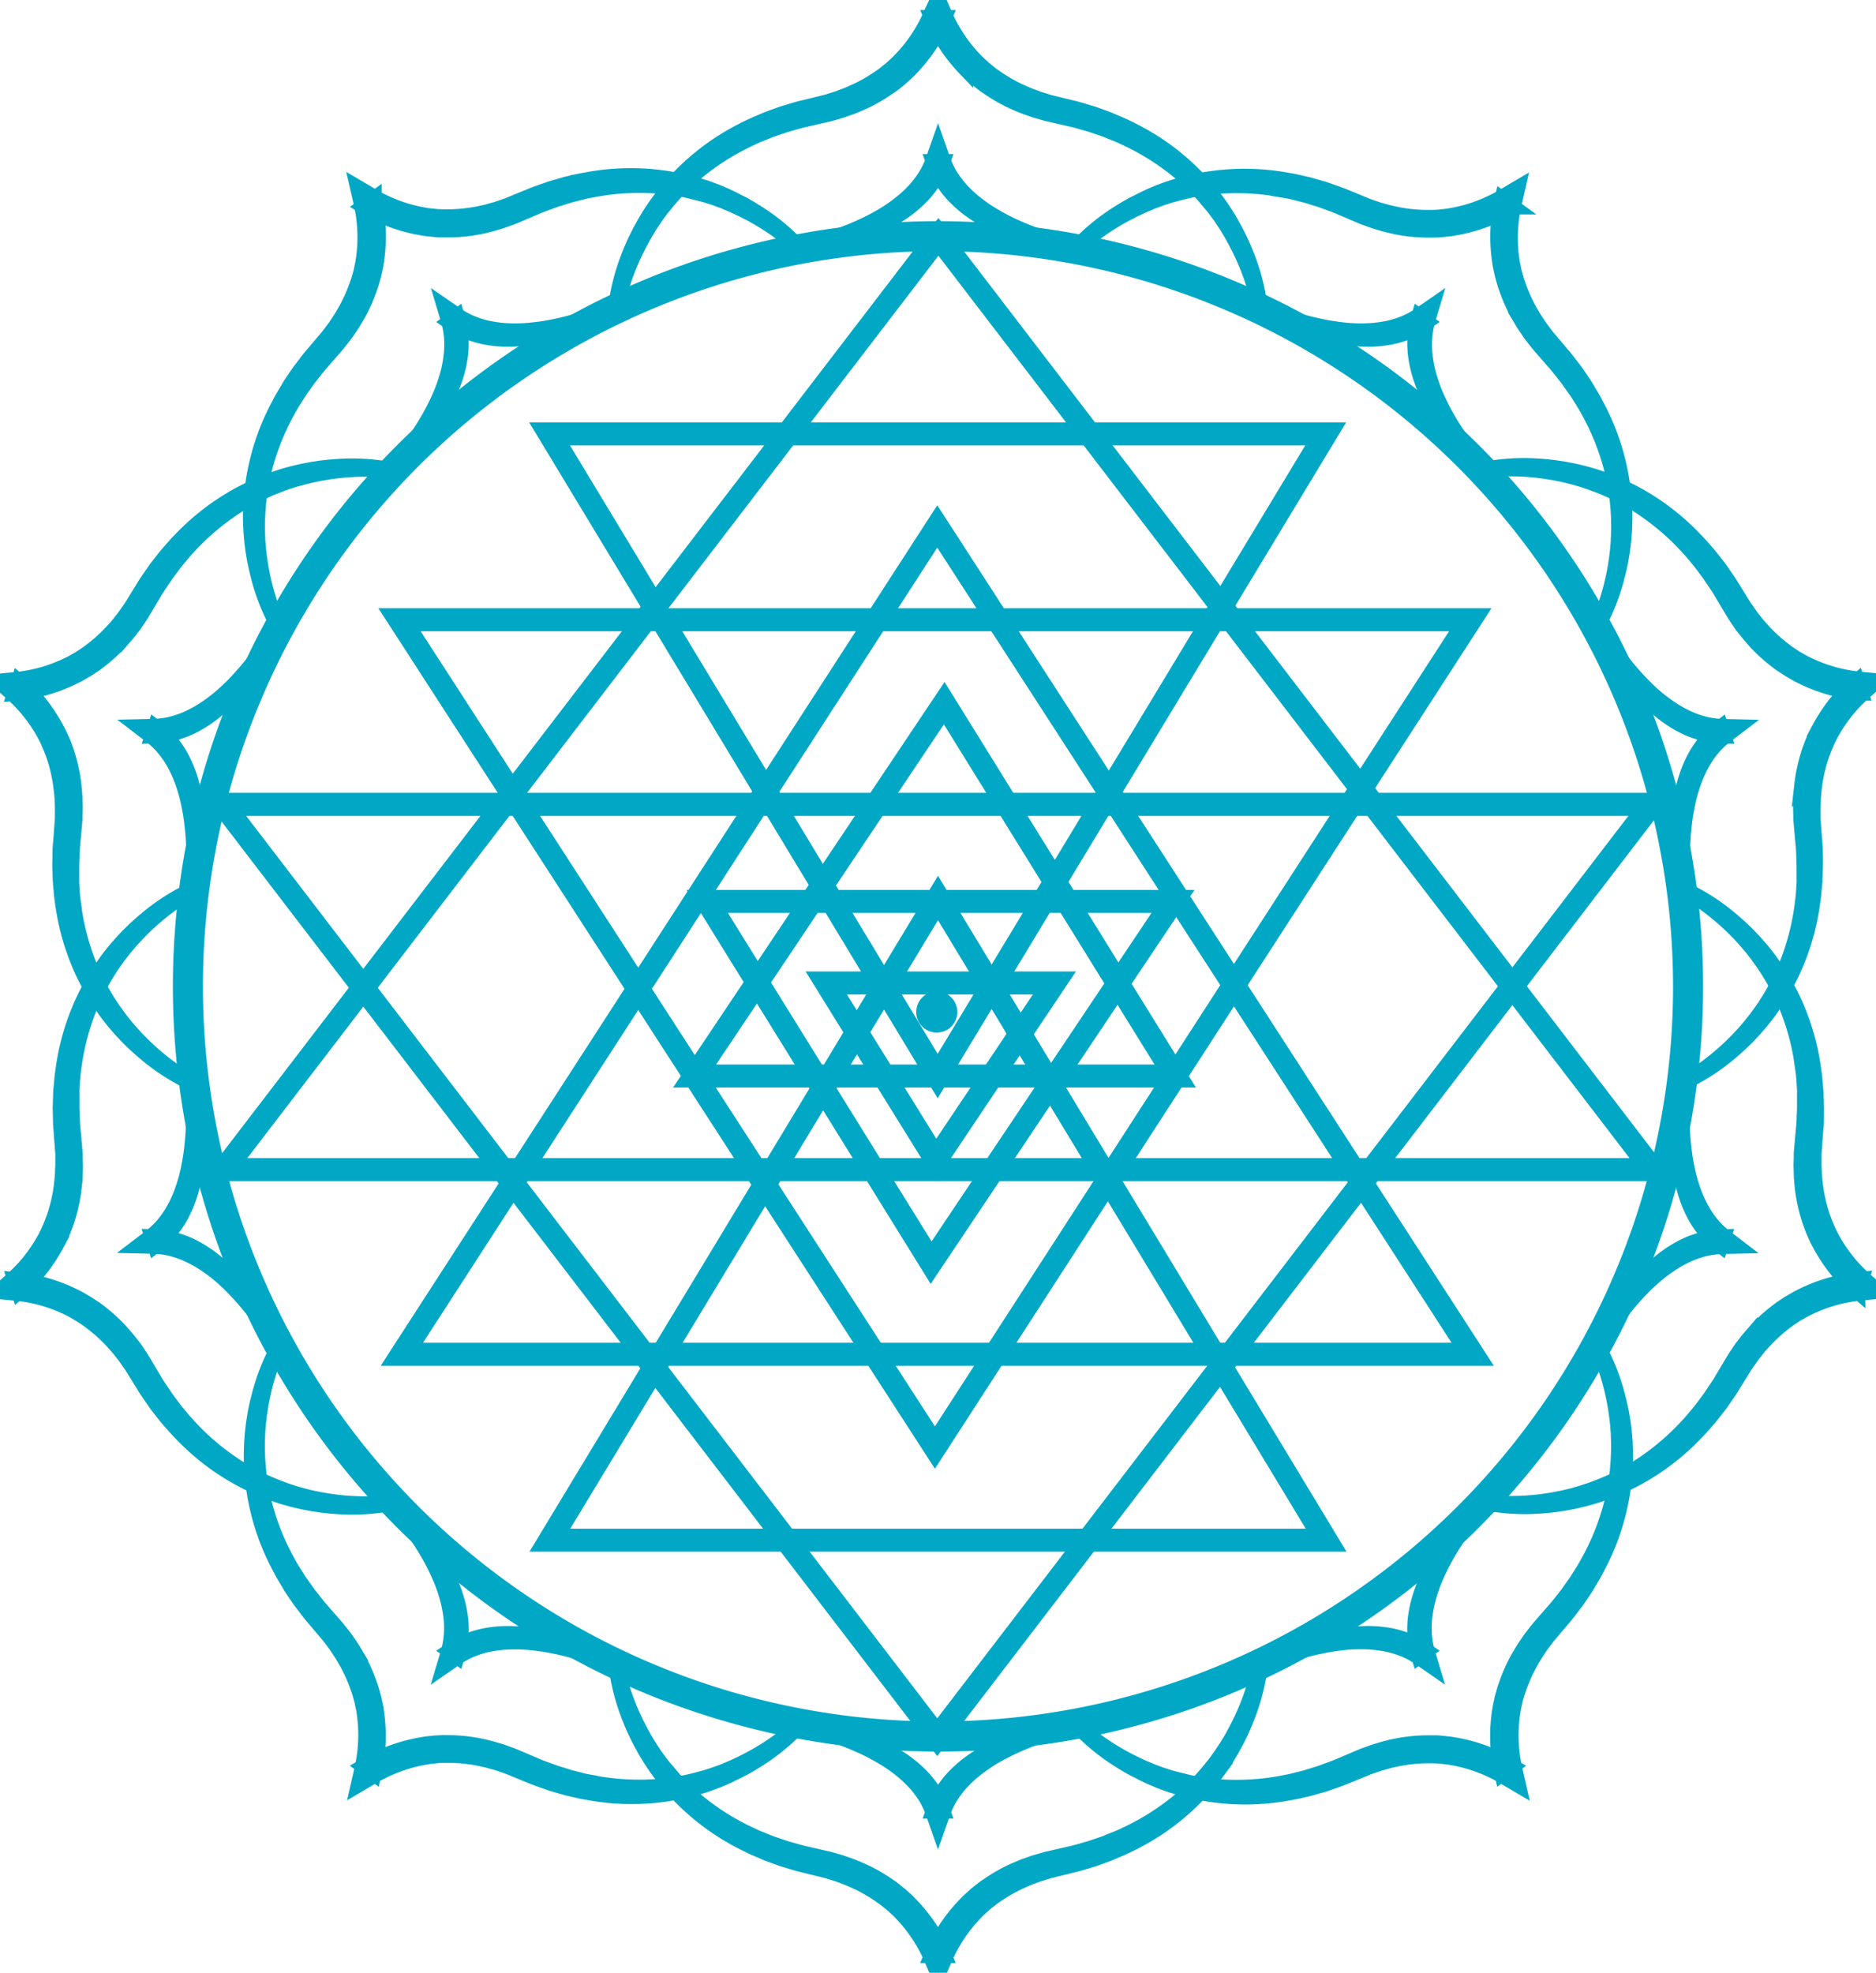 <svg xmlns="http://www.w3.org/2000/svg" xmlns:xlink="http://www.w3.org/1999/xlink" width="58.572" height="61.586" viewBox="0 0 58.572 61.586">
  <defs>
    <clipPath id="clip-path">
      <rect id="Rectangle_7850" data-name="Rectangle 7850" width="58.572" height="61.586" fill="#01a8c5" stroke="#01a8c5" stroke-width="0.5"/>
    </clipPath>
  </defs>
  <g id="Group_13799" data-name="Group 13799" transform="translate(0 0.004)">
    <path id="Path_124579" data-name="Path 124579" d="M219.266,214.963H174.214l.134-.175,22.392-29.233.087.113Zm-44.61-.218h44.168L196.74,185.913Z" transform="translate(-167.441 -178.344)" fill="#01a8c5" stroke="#01a8c5" stroke-width="0.5"/>
    <path id="Path_124580" data-name="Path 124580" d="M351.387,443.713H317.553L334.47,417.56Zm-33.433-.218h33.033L334.47,417.962Z" transform="translate(-305.207 -401.33)" fill="#01a8c5" stroke="#01a8c5" stroke-width="0.5"/>
    <path id="Path_124581" data-name="Path 124581" d="M461.248,736.013H436.626l12.311-20.368Zm-24.235-.218h23.848l-11.924-19.728Z" transform="translate(-419.651 -687.826)" fill="#01a8c5" stroke="#01a8c5" stroke-width="0.5"/>
    <path id="Path_124582" data-name="Path 124582" d="M195.816,672.535l-.087-.113-22.439-29.3h45.052Zm-22.084-29.191,22.084,28.832L217.9,643.344Z" transform="translate(-166.553 -618.126)" fill="#01a8c5" stroke="#01a8c5" stroke-width="0.5"/>
    <path id="Path_124583" data-name="Path 124583" d="M332.588,521.018l-16.917-26.153h33.834Zm-16.516-25.935,16.516,25.533L349.1,495.083Z" transform="translate(-303.398 -475.63)" fill="#01a8c5" stroke="#01a8c5" stroke-width="0.5"/>
    <path id="Path_124584" data-name="Path 124584" d="M448.68,365.956l-12.311-20.368H460.99Zm-11.924-20.149,11.924,19.728L460.6,345.806Z" transform="translate(-419.404 -332.156)" fill="#01a8c5" stroke="#01a8c5" stroke-width="0.5"/>
    <path id="Path_124585" data-name="Path 124585" d="M567.971,571.448H552.565l8-11.949Zm-15-.218h14.606L560.56,559.9Z" transform="translate(-531.082 -537.751)" fill="#01a8c5" stroke="#01a8c5" stroke-width="0.5"/>
    <path id="Path_124586" data-name="Path 124586" d="M570.106,732.606l-7.18-11.588h14.94Zm-6.788-11.37,6.8,10.967,7.344-10.967Z" transform="translate(-541.041 -692.99)" fill="#01a8c5" stroke="#01a8c5" stroke-width="0.5"/>
    <path id="Path_124587" data-name="Path 124587" d="M662.141,792.352l-3.615-5.834h7.522Zm-3.223-5.616,3.23,5.214,3.492-5.214Z" transform="translate(-632.924 -755.944)" fill="#01a8c5" stroke="#01a8c5" stroke-width="0.5"/>
    <g id="Group_13798" data-name="Group 13798" transform="translate(0 -0.004)">
      <g id="Group_13797" data-name="Group 13797" clip-path="url(#clip-path)">
        <path id="Path_124588" data-name="Path 124588" d="M742.993,802.962a.392.392,0,1,1-.392-.392.392.392,0,0,1,.392.392" transform="translate(-713.353 -771.368)" fill="#01a8c5" stroke="#01a8c5" stroke-width="0.5"/>
        <path id="Path_124589" data-name="Path 124589" d="M168.915,231.312a23.638,23.638,0,1,1,16.714-6.923,23.483,23.483,0,0,1-16.714,6.923m0-46.84a23.2,23.2,0,1,0,23.2,23.2,23.228,23.228,0,0,0-23.2-23.2" transform="translate(-139.629 -176.881)" fill="#01a8c5" stroke="#01a8c5" stroke-width="0.5"/>
        <path id="Path_124590" data-name="Path 124590" d="M514.659,9.641a5.64,5.64,0,0,0-.222-.871,7.532,7.532,0,0,0-.329-.833c-.062-.136-.131-.268-.2-.4l-.109-.2c-.035-.066-.076-.128-.114-.192l-.058-.1c-.019-.032-.041-.062-.061-.093l-.124-.185c-.089-.119-.172-.242-.268-.356a7.613,7.613,0,0,0-.591-.662,7.458,7.458,0,0,0-.67-.58,7.736,7.736,0,0,0-1.515-.906c-.132-.065-.271-.117-.408-.172l-.1-.041c-.034-.014-.068-.028-.1-.039l-.21-.071-.209-.071-.213-.06c-.142-.04-.283-.083-.428-.113l-.435-.1-.225-.052c-.037-.009-.075-.016-.112-.027l-.111-.032-.222-.065c-.074-.024-.146-.051-.219-.077-.147-.048-.288-.113-.431-.174a5.02,5.02,0,0,1-.81-.462l-.1-.066c-.031-.023-.062-.048-.092-.072-.061-.049-.123-.1-.183-.146l-.174-.157-.043-.039L505.53,2.2l-.082-.084A5.192,5.192,0,0,1,504.422.56h.357a5.184,5.184,0,0,1-1.026,1.552l-.082.084-.041.042-.043.039-.174.157c-.06.051-.122.1-.183.146-.031.024-.061.049-.093.072l-.1.066a5.045,5.045,0,0,1-.81.462c-.143.061-.284.126-.431.174-.073.026-.145.053-.219.077l-.222.065-.111.032c-.037.011-.075.018-.112.027l-.225.052-.435.1c-.145.03-.286.073-.428.113l-.213.06-.209.071-.21.071c-.035.011-.069.025-.1.039l-.1.041c-.137.055-.275.106-.408.172a7.717,7.717,0,0,0-1.515.906,7.459,7.459,0,0,0-.67.58,7.563,7.563,0,0,0-.591.662c-.1.114-.179.236-.268.356l-.124.185c-.02.031-.042.061-.061.093l-.058.1c-.038.064-.079.126-.114.192l-.109.2c-.068.132-.137.264-.2.4a7.546,7.546,0,0,0-.329.833,5.646,5.646,0,0,0-.222.871,6.564,6.564,0,0,1,.452-1.746c.055-.141.118-.279.181-.416l.1-.2c.033-.068.072-.133.108-.2l.055-.1c.018-.033.039-.065.058-.1l.118-.195c.085-.126.165-.255.258-.376A7.4,7.4,0,0,1,498.672,4c.136-.071.278-.128.418-.189l.105-.045c.035-.015.07-.03.106-.043l.215-.079.216-.078.219-.066c.146-.044.292-.091.441-.124l.442-.108.213-.053c.035-.009.071-.017.106-.027l.1-.032.209-.065c.069-.023.137-.051.2-.076.138-.047.269-.111.4-.169a5.023,5.023,0,0,0,.749-.435l.089-.062c.029-.021.057-.045.085-.067.056-.045.114-.089.168-.136l.16-.145.04-.036.037-.039.075-.078a4.816,4.816,0,0,0,.943-1.442L504.6,0l.178.41a4.809,4.809,0,0,0,.943,1.442l.075.078.038.039.04.036.16.145c.055.047.112.09.168.136.028.022.056.045.085.067l.089.062a5.05,5.05,0,0,0,.749.436c.133.058.264.122.4.169.068.025.136.052.2.076l.209.065.1.032c.035.011.071.018.106.027l.213.053.442.108c.149.033.295.08.441.124l.219.066.216.078.215.079c.036.012.071.028.106.043l.105.045c.14.061.282.117.418.189a7.4,7.4,0,0,1,2.8,2.307c.092.121.173.25.258.376l.118.195c.019.033.04.065.058.1l.055.1c.036.067.075.132.108.2l.1.2c.064.138.126.275.182.416a6.565,6.565,0,0,1,.452,1.746" transform="translate(-475.314 0.004)" fill="#01a8c5" stroke="#01a8c5" stroke-width="0.5"/>
        <path id="Path_124591" data-name="Path 124591" d="M670.383,121.249a4.829,4.829,0,0,1-.552-.1c-.183-.044-.363-.1-.542-.158a5.621,5.621,0,0,1-1.032-.472,4.378,4.378,0,0,1-.474-.323,3.885,3.885,0,0,1-.425-.393,3.3,3.3,0,0,1-.351-.467,3,3,0,0,1-.248-.533h.258a3.01,3.01,0,0,1-.248.533,3.319,3.319,0,0,1-.351.467,3.88,3.88,0,0,1-.425.393,4.357,4.357,0,0,1-.474.323,5.615,5.615,0,0,1-1.032.472c-.179.06-.359.114-.542.158a4.826,4.826,0,0,1-.553.1,8.3,8.3,0,0,0,1.045-.387c.169-.075.335-.156.5-.245s.32-.18.471-.283a5.176,5.176,0,0,0,.435-.329,4.034,4.034,0,0,0,.384-.379,3.2,3.2,0,0,0,.313-.433,2.782,2.782,0,0,0,.221-.482l.129-.368.129.368a2.793,2.793,0,0,0,.22.482,3.224,3.224,0,0,0,.313.433,4.062,4.062,0,0,0,.384.379,5.135,5.135,0,0,0,.435.329c.151.1.311.194.471.283s.327.17.5.245a8.284,8.284,0,0,0,1.046.387" transform="translate(-637.602 -113.743)" fill="#01a8c5" stroke="#01a8c5" stroke-width="0.5"/>
        <path id="Path_124592" data-name="Path 124592" d="M218.662,143.948a5.655,5.655,0,0,0-.691-.574,7.541,7.541,0,0,0-.756-.48c-.13-.074-.264-.139-.4-.207l-.2-.094c-.067-.032-.137-.058-.205-.088l-.1-.043c-.034-.014-.07-.026-.1-.039l-.209-.077c-.142-.044-.281-.094-.426-.13a7.608,7.608,0,0,0-.867-.189,7.455,7.455,0,0,0-.883-.075,7.734,7.734,0,0,0-1.758.158c-.145.025-.288.065-.431.1l-.107.027c-.036.009-.072.018-.107.03l-.211.066-.211.066-.208.076c-.138.051-.278.1-.413.16l-.41.175-.212.09c-.036.015-.07.031-.107.044l-.109.039-.218.078c-.073.024-.148.044-.222.066-.147.047-.3.078-.451.112a5.02,5.02,0,0,1-.927.1l-.117,0c-.039,0-.078,0-.117,0-.078,0-.156,0-.234-.011l-.233-.024-.058-.006-.058-.01-.116-.02a5.193,5.193,0,0,1-1.743-.652l.289-.21a5.185,5.185,0,0,1,.082,1.859l-.017.116-.009.058-.012.057-.049.229c-.018.076-.042.151-.062.226-.011.037-.021.075-.033.112l-.039.11a5.042,5.042,0,0,1-.384.85c-.08.133-.156.269-.246.394-.044.064-.086.128-.132.191l-.142.183-.071.091c-.024.03-.05.059-.075.088l-.151.174-.293.336c-.1.109-.189.227-.28.343l-.137.174-.128.181-.128.18c-.022.03-.041.061-.061.092l-.059.094c-.078.125-.16.248-.229.378a7.719,7.719,0,0,0-.693,1.623,7.466,7.466,0,0,0-.2.863,7.57,7.57,0,0,0-.088.883c-.01.148-.006.3-.008.445l.008.223c0,.037,0,.074.005.111l.009.111c.007.074.01.148.02.222l.027.222c.023.147.044.295.074.441a7.535,7.535,0,0,0,.223.867,5.651,5.651,0,0,0,.332.835,6.564,6.564,0,0,1-.661-1.679c-.038-.146-.068-.295-.1-.443l-.037-.224c-.014-.075-.02-.15-.031-.225l-.014-.113c0-.038-.007-.076-.01-.113l-.019-.227c-.005-.152-.016-.3-.013-.456a7.4,7.4,0,0,1,.908-3.511c.068-.137.149-.267.227-.4l.059-.1c.02-.033.039-.066.061-.1l.128-.19.129-.19.139-.182c.093-.121.183-.245.284-.359l.294-.347.142-.168c.023-.028.048-.055.07-.085l.066-.088.131-.175c.042-.06.081-.121.121-.182.084-.12.152-.248.225-.373a5.018,5.018,0,0,0,.35-.793l.036-.1c.011-.034.02-.069.029-.1.019-.07.04-.139.056-.209l.044-.212.011-.053.008-.053.015-.107a4.815,4.815,0,0,0-.085-1.721l-.1-.437.385.227a4.809,4.809,0,0,0,1.61.613l.106.019.053.009.054.006.215.023c.072.006.144.007.216.011.036,0,.072,0,.108,0l.108,0a5.044,5.044,0,0,0,.862-.088c.142-.031.285-.056.424-.1.07-.02.141-.038.21-.059l.207-.071.1-.035c.035-.012.068-.027.1-.04l.2-.083.421-.172c.14-.061.285-.109.429-.159l.216-.076.22-.064.22-.063c.036-.011.074-.019.111-.028l.112-.025c.149-.033.3-.071.449-.093a7.4,7.4,0,0,1,3.62.221c.146.044.287.1.43.153l.21.088c.035.015.07.029.1.045l.1.048c.068.033.138.063.2.1l.2.1c.132.074.264.149.391.23a6.566,6.566,0,0,1,1.392,1.147" transform="translate(-193.669 -136.177)" fill="#01a8c5" stroke="#01a8c5" stroke-width="0.5"/>
        <path id="Path_124593" data-name="Path 124593" d="M334.152,247.3a4.834,4.834,0,0,1-.509.24c-.174.072-.352.133-.531.19a5.619,5.619,0,0,1-1.112.224,4.357,4.357,0,0,1-.573.017,3.868,3.868,0,0,1-.575-.068,3.313,3.313,0,0,1-.558-.171,3,3,0,0,1-.514-.285l.209-.152a3,3,0,0,1,.113.577,3.322,3.322,0,0,1-.009.584,3.876,3.876,0,0,1-.113.568,4.345,4.345,0,0,1-.194.54,5.621,5.621,0,0,1-.557.989c-.11.153-.223.3-.345.446a4.819,4.819,0,0,1-.386.409,8.3,8.3,0,0,0,.618-.928c.093-.16.179-.323.258-.49s.154-.334.215-.506a5.165,5.165,0,0,0,.159-.522,4.056,4.056,0,0,0,.088-.533,3.21,3.21,0,0,0,0-.534,2.781,2.781,0,0,0-.1-.519l-.112-.374.321.222a2.8,2.8,0,0,0,.461.26,3.23,3.23,0,0,0,.507.167,4.063,4.063,0,0,0,.534.081,5.127,5.127,0,0,0,.545.01c.183-.005.365-.026.548-.048s.364-.055.545-.094a8.293,8.293,0,0,0,1.073-.3" transform="translate(-315.727 -237.4)" fill="#01a8c5" stroke="#01a8c5" stroke-width="0.5"/>
        <path id="Path_124594" data-name="Path 124594" d="M12.284,374.732a5.655,5.655,0,0,0-.9-.058,7.548,7.548,0,0,0-.894.056c-.148.017-.3.042-.442.066l-.219.043c-.073.013-.145.033-.218.05l-.108.026c-.036.009-.072.02-.107.03L9.184,375c-.141.048-.283.089-.421.145a7.6,7.6,0,0,0-.813.357,7.463,7.463,0,0,0-.758.458,7.73,7.73,0,0,0-1.33,1.161c-.1.106-.195.221-.289.335l-.071.085c-.024.028-.047.056-.069.087l-.132.178-.132.177-.123.184c-.082.123-.167.244-.24.372l-.229.383-.119.2c-.02.033-.039.066-.06.1l-.065.1-.13.191c-.045.063-.094.123-.141.184-.091.125-.2.239-.3.356a5.023,5.023,0,0,1-.689.628l-.093.071c-.032.023-.065.044-.1.066-.065.043-.129.088-.2.129l-.2.117-.051.029-.052.026-.105.052a5.192,5.192,0,0,1-1.793.5l.11-.339a5.185,5.185,0,0,1,1.159,1.456l.054.1.027.052.024.053.1.214c.03.072.055.146.082.219.013.037.028.073.04.11l.033.112a5.039,5.039,0,0,1,.189.913c.013.155.032.309.032.464,0,.077.006.155.006.232l-.007.231,0,.116c0,.039-.006.077-.009.115l-.02.23-.04.444c-.017.147-.019.295-.025.442l-.008.221,0,.221,0,.221c0,.037,0,.074,0,.11l.007.11c.01.147.016.295.037.441a7.715,7.715,0,0,0,.393,1.721,7.462,7.462,0,0,0,.344.816,7.569,7.569,0,0,0,.447.767c.079.126.17.243.255.364l.138.175c.023.029.046.059.07.087l.073.085c.049.056.1.114.147.168l.152.164c.105.105.209.212.319.313a7.532,7.532,0,0,0,.69.571,5.653,5.653,0,0,0,.759.48,6.563,6.563,0,0,1-1.521-.97c-.117-.1-.229-.2-.34-.3l-.162-.159c-.055-.052-.1-.11-.157-.164l-.078-.083c-.026-.028-.05-.057-.075-.086l-.149-.173c-.093-.12-.192-.236-.278-.361a7.4,7.4,0,0,1-1.329-3.375c-.026-.151-.036-.3-.05-.456l-.01-.114c0-.038-.007-.076-.008-.114l-.008-.229-.007-.229.005-.229c0-.153,0-.306.019-.458l.034-.454.016-.219c0-.036.006-.073.007-.11l0-.11,0-.219c0-.073-.006-.146-.009-.218,0-.146-.022-.29-.037-.434a5.019,5.019,0,0,0-.182-.847l-.031-.1c-.011-.034-.025-.068-.037-.1-.026-.067-.049-.135-.077-.2l-.089-.2-.022-.049-.025-.048-.051-.1a4.816,4.816,0,0,0-1.08-1.342l-.335-.3.445-.043a4.809,4.809,0,0,0,1.663-.451l.1-.048.049-.024.047-.027.188-.107c.061-.038.121-.079.181-.118.03-.02.061-.039.09-.06l.086-.066a5.036,5.036,0,0,0,.646-.578c.1-.108.2-.213.285-.33.045-.057.092-.113.135-.172l.126-.179.063-.09c.021-.03.039-.062.059-.093l.116-.187.239-.387c.077-.131.167-.256.254-.381l.131-.188.141-.181.141-.18c.023-.031.048-.059.074-.088l.076-.086c.1-.115.2-.232.308-.339A7.4,7.4,0,0,1,8.7,374.969c.144-.051.292-.087.437-.129l.222-.052c.037-.008.074-.018.111-.025l.112-.021c.075-.013.149-.03.224-.041l.225-.034c.15-.018.3-.035.452-.044a6.564,6.564,0,0,1,1.8.109" transform="translate(-0.003 -360.041)" fill="#01a8c5" stroke="#01a8c5" stroke-width="0.5"/>
        <path id="Path_124595" data-name="Path 124595" d="M116.4,521.463a4.84,4.84,0,0,1-.27.493c-.1.16-.206.315-.318.466a5.609,5.609,0,0,1-.768.835,4.346,4.346,0,0,1-.454.351,3.873,3.873,0,0,1-.5.283,3.312,3.312,0,0,1-.552.189,3,3,0,0,1-.583.071l.08-.245a3,3,0,0,1,.43.4,3.32,3.32,0,0,1,.336.478,3.882,3.882,0,0,1,.242.525,4.342,4.342,0,0,1,.161.551,5.619,5.619,0,0,1,.13,1.127c0,.189,0,.377-.017.564a4.827,4.827,0,0,1-.071.558A8.3,8.3,0,0,0,114.2,527c-.019-.184-.045-.367-.079-.548s-.072-.36-.123-.536a5.168,5.168,0,0,0-.178-.515,4.056,4.056,0,0,0-.242-.483,3.211,3.211,0,0,0-.315-.431,2.79,2.79,0,0,0-.39-.359l-.31-.237.39-.009a2.787,2.787,0,0,0,.526-.061,3.247,3.247,0,0,0,.508-.163,4.07,4.07,0,0,0,.479-.248,5.16,5.16,0,0,0,.447-.312c.145-.112.28-.236.415-.361s.262-.259.386-.4a8.289,8.289,0,0,0,.691-.875" transform="translate(-108.183 -501.189)" fill="#01a8c5" stroke="#01a8c5" stroke-width="0.5"/>
        <path id="Path_124596" data-name="Path 124596" d="M6.065,714.059a5.644,5.644,0,0,0-.76.48,7.533,7.533,0,0,0-.691.571c-.11.1-.214.207-.319.313l-.152.164c-.052.054-.1.112-.147.168l-.073.085c-.024.028-.046.058-.07.087l-.138.175c-.086.121-.177.238-.255.364a7.616,7.616,0,0,0-.448.767,7.469,7.469,0,0,0-.344.816,7.735,7.735,0,0,0-.393,1.721c-.021.146-.027.294-.037.441l-.007.11c0,.037-.005.074,0,.111l0,.221,0,.221.008.221c.006.148.008.3.025.442l.04.444.02.23c0,.038.008.076.009.115l0,.116.007.231c0,.077,0,.154-.006.232,0,.155-.019.309-.032.464a5.023,5.023,0,0,1-.189.913l-.033.112c-.012.037-.027.073-.04.11-.028.073-.053.147-.082.219l-.1.214-.024.053-.027.052-.054.1A5.193,5.193,0,0,1,.592,726.6l-.11-.339a5.188,5.188,0,0,1,1.793.5l.105.052.052.026.051.029.2.117c.066.041.13.086.2.129.032.022.065.043.1.066l.093.071a5.034,5.034,0,0,1,.69.628c.1.117.207.231.3.356.047.061.1.122.141.184l.13.191.065.1c.022.032.04.066.06.1l.119.2.229.383c.073.129.158.25.24.372l.123.184.132.177.132.178c.021.03.045.058.069.086l.071.085c.095.113.186.229.289.335a7.715,7.715,0,0,0,1.33,1.161,7.452,7.452,0,0,0,.758.458,7.541,7.541,0,0,0,.813.357c.138.056.28.1.421.145l.214.061c.036.01.071.021.107.03l.108.026c.073.016.144.036.218.049l.219.043c.147.024.294.049.442.066a7.534,7.534,0,0,0,.894.056,5.662,5.662,0,0,0,.9-.058,6.559,6.559,0,0,1-1.8.11c-.151-.009-.3-.026-.452-.044l-.225-.034c-.075-.01-.149-.027-.224-.041l-.112-.021c-.037-.007-.074-.017-.111-.025l-.222-.052c-.146-.042-.294-.078-.437-.129a7.4,7.4,0,0,1-3.059-1.949c-.11-.107-.207-.224-.309-.339l-.076-.086c-.025-.029-.051-.057-.074-.088l-.141-.18-.141-.181-.131-.188c-.087-.126-.176-.25-.254-.381l-.24-.387-.116-.187c-.02-.031-.038-.063-.059-.093l-.063-.09-.126-.179c-.044-.059-.09-.114-.135-.172-.088-.117-.188-.222-.285-.33a5.006,5.006,0,0,0-.646-.578l-.086-.066c-.029-.021-.06-.04-.09-.06-.06-.039-.12-.081-.181-.118L2.3,727.2l-.047-.027-.049-.024-.1-.048a4.819,4.819,0,0,0-1.663-.451L0,726.606l.335-.3a4.807,4.807,0,0,0,1.081-1.342l.051-.1.025-.048.022-.049.089-.2c.028-.066.051-.135.077-.2.012-.034.026-.067.037-.1l.031-.1a5.048,5.048,0,0,0,.183-.847c.015-.145.034-.288.037-.434,0-.073.008-.145.009-.218l0-.219,0-.11c0-.037,0-.073-.007-.11l-.016-.219-.034-.454c-.015-.152-.015-.3-.019-.457l-.005-.229.008-.229.008-.229c0-.038,0-.076.008-.114l.01-.114c.014-.152.025-.3.05-.456a7.4,7.4,0,0,1,1.329-3.374c.086-.125.185-.242.278-.361l.149-.173c.025-.029.049-.058.075-.086l.078-.083c.053-.055.1-.112.157-.164l.162-.159c.111-.1.223-.205.34-.3a6.571,6.571,0,0,1,1.521-.97" transform="translate(-0.001 -686.298)" fill="#01a8c5" stroke="#01a8c5" stroke-width="0.5"/>
        <path id="Path_124597" data-name="Path 124597" d="M114.237,891.643a4.834,4.834,0,0,1,.071.558c.015.187.018.376.017.564a5.618,5.618,0,0,1-.13,1.127,4.36,4.36,0,0,1-.161.551,3.869,3.869,0,0,1-.242.525,3.307,3.307,0,0,1-.336.478,3,3,0,0,1-.43.4l-.08-.245a3,3,0,0,1,.583.071,3.316,3.316,0,0,1,.552.189,3.894,3.894,0,0,1,.5.283,4.345,4.345,0,0,1,.454.351,5.607,5.607,0,0,1,.768.835c.112.152.22.306.318.466a4.83,4.83,0,0,1,.27.493,8.3,8.3,0,0,0-.691-.875c-.124-.138-.252-.27-.386-.4s-.27-.249-.415-.361a5.2,5.2,0,0,0-.447-.312,4.058,4.058,0,0,0-.479-.248,3.205,3.205,0,0,0-.508-.164,2.782,2.782,0,0,0-.526-.061l-.39-.009.31-.236a2.791,2.791,0,0,0,.39-.359,3.227,3.227,0,0,0,.315-.431,4.06,4.06,0,0,0,.242-.483,5.126,5.126,0,0,0,.178-.516c.052-.175.088-.355.123-.536s.06-.364.079-.547a8.285,8.285,0,0,0,.045-1.114" transform="translate(-108.178 -856.978)" fill="#01a8c5" stroke="#01a8c5" stroke-width="0.5"/>
        <path id="Path_124598" data-name="Path 124598" d="M202.4,1080.035a5.653,5.653,0,0,0-.332.835,7.554,7.554,0,0,0-.223.868c-.03.146-.051.294-.074.441l-.027.222c-.01.074-.013.148-.02.222l-.009.111c0,.037,0,.074-.005.111l-.008.222c0,.149,0,.3.008.445a7.6,7.6,0,0,0,.089.883,7.446,7.446,0,0,0,.2.863,7.734,7.734,0,0,0,.693,1.624c.069.13.151.253.229.378l.059.094c.02.031.039.063.061.092l.128.18.128.181.137.174c.091.116.18.234.28.343l.293.336.151.174c.025.029.051.057.075.088l.071.091.142.183c.046.062.088.127.132.191.091.126.166.261.246.394a5.022,5.022,0,0,1,.384.85l.039.11c.012.037.022.075.033.113.021.075.044.15.062.226l.049.229.012.057.009.058.017.116a5.192,5.192,0,0,1-.082,1.859l-.289-.21a5.185,5.185,0,0,1,1.743-.653l.116-.02.058-.01.058-.007.233-.024c.078-.006.156-.007.234-.011.039,0,.078,0,.117,0l.117,0a5.061,5.061,0,0,1,.927.1c.151.035.3.065.451.113.074.022.149.042.222.066l.218.078.109.039c.036.013.071.03.107.044l.212.09.41.175c.135.061.274.109.413.16l.208.076.211.065.211.066c.035.012.071.021.107.03l.107.027c.143.036.285.076.431.1a7.707,7.707,0,0,0,1.758.158,7.456,7.456,0,0,0,.883-.075,7.572,7.572,0,0,0,.867-.189c.144-.036.284-.086.425-.13l.209-.077c.035-.013.07-.025.1-.039l.1-.043c.068-.029.138-.055.205-.088l.2-.094c.133-.067.267-.133.4-.207a7.569,7.569,0,0,0,.756-.48,5.663,5.663,0,0,0,.691-.574,6.562,6.562,0,0,1-1.392,1.147c-.127.082-.259.156-.391.23l-.2.1c-.067.036-.137.066-.2.1l-.1.048c-.034.016-.07.03-.1.045l-.21.088c-.143.052-.284.109-.43.153a7.4,7.4,0,0,1-3.62.221c-.152-.022-.3-.06-.449-.093l-.112-.026c-.037-.008-.075-.016-.111-.028l-.22-.063-.22-.064-.216-.076c-.144-.051-.289-.1-.429-.159l-.421-.172-.2-.083c-.034-.013-.067-.029-.1-.04l-.1-.035-.207-.071c-.07-.021-.14-.039-.21-.059-.139-.043-.283-.068-.424-.1a5,5,0,0,0-.862-.088l-.108,0c-.036,0-.072,0-.108,0-.072,0-.144.005-.216.011l-.215.024-.054.006-.053.009-.106.019a4.819,4.819,0,0,0-1.611.613l-.386.227.1-.437a4.809,4.809,0,0,0,.085-1.721l-.015-.107-.008-.053-.011-.053-.044-.212c-.017-.07-.038-.139-.056-.209-.01-.035-.018-.07-.029-.1l-.036-.1a5.048,5.048,0,0,0-.35-.793c-.073-.125-.142-.254-.225-.373-.041-.06-.079-.122-.121-.182l-.131-.175-.066-.088c-.022-.029-.047-.056-.07-.085l-.142-.168-.294-.347c-.1-.114-.191-.238-.284-.359l-.139-.182-.129-.19-.128-.19c-.022-.031-.041-.064-.061-.1l-.059-.1c-.078-.132-.159-.261-.227-.4a7.4,7.4,0,0,1-.908-3.511c0-.152.008-.3.013-.456l.019-.227c0-.038.006-.076.01-.113l.014-.113c.01-.075.017-.151.031-.225l.037-.224c.029-.149.06-.3.1-.443a6.562,6.562,0,0,1,.66-1.679" transform="translate(-193.682 -1038.045)" fill="#01a8c5" stroke="#01a8c5" stroke-width="0.5"/>
        <path id="Path_124599" data-name="Path 124599" d="M328.5,1223.777a4.829,4.829,0,0,1,.385.409c.122.143.236.293.345.447a5.6,5.6,0,0,1,.557.989,4.353,4.353,0,0,1,.194.54,3.88,3.88,0,0,1,.113.568,3.306,3.306,0,0,1,.009.584,3,3,0,0,1-.113.577l-.209-.152a3,3,0,0,1,.514-.285,3.348,3.348,0,0,1,.558-.172,3.915,3.915,0,0,1,.575-.068,4.357,4.357,0,0,1,.573.017,5.608,5.608,0,0,1,1.112.224c.18.057.358.119.531.19a4.819,4.819,0,0,1,.509.24,8.391,8.391,0,0,0-1.073-.3c-.181-.039-.363-.07-.545-.093s-.365-.043-.548-.048a5.071,5.071,0,0,0-.545.01,4.016,4.016,0,0,0-.534.081,3.163,3.163,0,0,0-.507.166,2.794,2.794,0,0,0-.462.26l-.321.222.112-.374a2.8,2.8,0,0,0,.1-.519,3.231,3.231,0,0,0,0-.534,4.073,4.073,0,0,0-.088-.533,5.156,5.156,0,0,0-.159-.522c-.061-.172-.137-.339-.215-.506s-.165-.33-.258-.49a8.273,8.273,0,0,0-.618-.927" transform="translate(-315.727 -1176.199)" fill="#01a8c5" stroke="#01a8c5" stroke-width="0.5"/>
        <path id="Path_124600" data-name="Path 124600" d="M494.541,1336.006a5.656,5.656,0,0,0,.222.871,7.557,7.557,0,0,0,.329.833c.062.136.131.268.2.4l.109.2c.035.066.076.128.114.192l.058.1c.02.031.041.062.061.093l.124.185c.089.119.172.242.268.355a7.556,7.556,0,0,0,.591.663,7.437,7.437,0,0,0,.67.58,7.73,7.73,0,0,0,1.515.906c.132.065.271.117.408.172l.1.041c.034.014.068.028.1.039l.21.071.21.071.213.061c.142.04.283.083.428.113l.435.1.225.052c.037.009.075.016.112.027l.111.032.222.065c.073.024.146.051.219.077.147.048.288.114.431.174a5.022,5.022,0,0,1,.81.462l.1.066c.031.023.062.048.092.072.061.049.123.1.183.146l.174.156.043.04.041.042.082.084a5.192,5.192,0,0,1,1.026,1.552h-.357a5.183,5.183,0,0,1,1.026-1.552l.082-.084.041-.042.043-.039.174-.157c.06-.05.122-.1.183-.146.031-.024.061-.049.092-.072l.1-.066a5.044,5.044,0,0,1,.81-.462c.143-.061.284-.126.431-.174.073-.026.145-.053.219-.077l.222-.065.111-.032c.037-.011.075-.018.112-.027l.225-.052.435-.1c.145-.03.286-.073.428-.113l.213-.061.209-.071.21-.071c.035-.011.069-.025.1-.039l.1-.041c.137-.055.275-.106.408-.172a7.735,7.735,0,0,0,1.515-.906,6.871,6.871,0,0,0,1.26-1.242c.1-.114.179-.236.268-.356l.124-.185c.02-.031.042-.062.061-.093l.058-.095c.038-.064.079-.126.114-.192l.109-.2c.068-.133.137-.264.2-.4a7.524,7.524,0,0,0,.329-.833,5.651,5.651,0,0,0,.222-.87,6.563,6.563,0,0,1-.452,1.746c-.055.141-.118.279-.181.416l-.1.2c-.033.069-.072.134-.108.2l-.055.1c-.019.033-.039.065-.058.1l-.118.195c-.085.126-.165.255-.258.376a7.4,7.4,0,0,1-2.8,2.307c-.136.071-.278.128-.418.188l-.105.045c-.035.015-.07.031-.106.043l-.215.079-.216.078-.219.066c-.146.044-.292.091-.441.123l-.442.109-.213.053c-.035.009-.071.017-.106.027l-.1.032-.209.065c-.069.023-.137.051-.205.075-.138.048-.269.111-.4.169a5.028,5.028,0,0,0-.749.435l-.089.062c-.029.021-.057.045-.085.067-.056.045-.114.089-.168.136l-.16.145-.04.036-.037.039-.075.078a4.819,4.819,0,0,0-.943,1.442l-.179.41-.178-.41a4.807,4.807,0,0,0-.943-1.442l-.075-.078-.038-.039-.04-.036-.16-.145c-.055-.047-.112-.09-.168-.135-.028-.022-.056-.046-.085-.067l-.089-.062a5.043,5.043,0,0,0-.749-.436c-.133-.058-.264-.122-.4-.169-.068-.025-.136-.052-.2-.076l-.209-.064-.1-.032c-.035-.011-.071-.018-.106-.027l-.213-.053-.442-.108c-.149-.033-.295-.08-.441-.124l-.219-.066-.216-.078-.215-.079c-.036-.012-.071-.028-.106-.043l-.105-.045c-.14-.061-.282-.117-.418-.189a7.4,7.4,0,0,1-2.8-2.307c-.092-.121-.173-.25-.258-.376l-.118-.195c-.019-.033-.04-.065-.058-.1l-.055-.1c-.036-.067-.075-.132-.108-.2l-.1-.2c-.063-.137-.126-.275-.181-.416a6.566,6.566,0,0,1-.453-1.746" transform="translate(-475.314 -1284.064)" fill="#01a8c5" stroke="#01a8c5" stroke-width="0.5"/>
        <path id="Path_124601" data-name="Path 124601" d="M663.394,1391a4.8,4.8,0,0,1,.553.1c.183.044.363.1.542.158a5.6,5.6,0,0,1,1.032.472,4.388,4.388,0,0,1,.474.323,3.888,3.888,0,0,1,.425.393,3.282,3.282,0,0,1,.351.467,2.99,2.99,0,0,1,.248.533h-.258a3,3,0,0,1,.248-.533,3.329,3.329,0,0,1,.351-.467,3.869,3.869,0,0,1,.425-.393,4.343,4.343,0,0,1,.474-.323,5.639,5.639,0,0,1,1.032-.472c.179-.06.359-.114.542-.158a4.849,4.849,0,0,1,.553-.1,8.356,8.356,0,0,0-1.045.387c-.169.075-.335.156-.5.245s-.321.179-.471.283a5.152,5.152,0,0,0-.435.329,4.041,4.041,0,0,0-.384.379,3.2,3.2,0,0,0-.313.433,2.777,2.777,0,0,0-.221.482l-.129.368-.129-.368a2.8,2.8,0,0,0-.22-.482,3.229,3.229,0,0,0-.313-.433,4.041,4.041,0,0,0-.384-.379,5.09,5.09,0,0,0-.435-.329c-.151-.1-.311-.194-.471-.283s-.327-.17-.5-.245a8.311,8.311,0,0,0-1.046-.387" transform="translate(-637.602 -1336.922)" fill="#01a8c5" stroke="#01a8c5" stroke-width="0.5"/>
        <path id="Path_124602" data-name="Path 124602" d="M863.692,1091.861a5.671,5.671,0,0,0,.691.574,7.546,7.546,0,0,0,.756.48c.13.073.264.139.4.207l.2.094c.067.032.137.058.205.088l.1.043c.034.014.07.026.1.039l.209.077c.142.044.281.094.425.13a7.6,7.6,0,0,0,.867.189,7.434,7.434,0,0,0,.883.075,7.721,7.721,0,0,0,1.758-.158c.145-.025.288-.065.431-.1l.107-.027c.036-.009.072-.018.107-.03l.211-.066.211-.066.208-.076c.138-.051.278-.1.413-.16l.41-.175.213-.09c.036-.015.07-.031.107-.044l.109-.039.218-.078c.073-.024.148-.044.222-.066.147-.047.3-.078.451-.112a5.019,5.019,0,0,1,.927-.1l.117,0c.039,0,.078,0,.117,0,.078,0,.156,0,.234.011l.233.024.058.006.058.01.116.019a5.189,5.189,0,0,1,1.743.652l-.289.21a5.179,5.179,0,0,1-.082-1.859l.017-.116.009-.058.012-.057.049-.229c.018-.076.042-.151.062-.226.011-.037.021-.075.033-.112l.039-.11a5.043,5.043,0,0,1,.384-.85c.08-.133.156-.269.246-.394.044-.064.086-.128.132-.191l.142-.183.071-.092c.024-.031.05-.058.075-.088l.151-.174.293-.336c.1-.109.189-.227.28-.343l.137-.174.127-.181.128-.181c.022-.029.042-.061.061-.092l.059-.093c.078-.125.16-.248.229-.378a7.717,7.717,0,0,0,.693-1.623,6.862,6.862,0,0,0,.29-1.746c.01-.148.006-.3.008-.445l-.008-.223c0-.037,0-.074-.005-.111l-.009-.111c-.007-.074-.01-.148-.02-.222l-.027-.221c-.023-.147-.044-.295-.074-.441a7.531,7.531,0,0,0-.223-.868,5.648,5.648,0,0,0-.332-.835,6.559,6.559,0,0,1,.661,1.679c.038.146.068.295.1.443l.037.224c.014.074.02.15.031.225l.014.113c0,.038.007.076.01.113l.019.227c0,.152.016.3.013.456a7.4,7.4,0,0,1-.908,3.511c-.068.137-.149.267-.227.4l-.059.1c-.019.033-.039.066-.061.1l-.128.19-.129.19-.139.182c-.093.121-.183.245-.284.359l-.294.347-.142.168c-.023.028-.048.055-.07.085l-.066.088-.131.175c-.042.059-.081.121-.121.182-.084.119-.152.248-.225.373a5.014,5.014,0,0,0-.35.793l-.036.1c-.011.034-.02.069-.029.1-.019.07-.04.139-.056.208l-.044.212-.011.053-.008.053-.015.107a4.814,4.814,0,0,0,.085,1.721l.1.437-.385-.227a4.807,4.807,0,0,0-1.611-.613l-.106-.019-.053-.009-.054-.006-.215-.023c-.072-.006-.144-.007-.216-.011-.036,0-.072,0-.108,0l-.108,0a5.053,5.053,0,0,0-.862.088c-.142.031-.285.056-.424.1-.07.02-.141.038-.21.059l-.207.071-.1.035c-.035.012-.068.027-.1.04l-.2.083-.421.172c-.14.061-.285.109-.429.159l-.216.076-.22.063-.22.063c-.036.011-.074.019-.111.028l-.112.026c-.149.034-.3.071-.449.093a7.4,7.4,0,0,1-3.62-.221c-.146-.044-.287-.1-.43-.153l-.21-.088c-.035-.015-.07-.029-.1-.045l-.1-.048c-.068-.033-.138-.063-.2-.1l-.2-.1c-.132-.074-.264-.149-.391-.23a6.567,6.567,0,0,1-1.393-1.147" transform="translate(-830.113 -1038.046)" fill="#01a8c5" stroke="#01a8c5" stroke-width="0.5"/>
        <path id="Path_124603" data-name="Path 124603" d="M1032.622,1227.885a4.749,4.749,0,0,1,.508-.24c.174-.072.352-.133.531-.19a5.593,5.593,0,0,1,1.112-.224,4.4,4.4,0,0,1,.573-.018,3.91,3.91,0,0,1,.574.068,3.327,3.327,0,0,1,.558.172,3,3,0,0,1,.514.285l-.208.152a3.007,3.007,0,0,1-.113-.577,3.327,3.327,0,0,1,.009-.584,3.892,3.892,0,0,1,.113-.568,4.391,4.391,0,0,1,.194-.54,5.617,5.617,0,0,1,.557-.989c.11-.154.223-.3.345-.447a4.8,4.8,0,0,1,.386-.409,8.327,8.327,0,0,0-.618.927c-.093.16-.179.323-.258.49s-.154.333-.215.506a5.154,5.154,0,0,0-.159.522,4.039,4.039,0,0,0-.088.532,3.2,3.2,0,0,0,0,.534,2.779,2.779,0,0,0,.1.519l.112.374-.321-.222a2.8,2.8,0,0,0-.461-.26,3.244,3.244,0,0,0-.508-.167,4.058,4.058,0,0,0-.534-.081,5.071,5.071,0,0,0-.545-.01c-.183,0-.365.026-.548.048s-.364.055-.545.094a8.384,8.384,0,0,0-1.073.3" transform="translate(-992.476 -1176.199)" fill="#01a8c5" stroke="#01a8c5" stroke-width="0.5"/>
        <path id="Path_124604" data-name="Path 124604" d="M1190.668,733.193a5.649,5.649,0,0,0,.9.058,7.57,7.57,0,0,0,.894-.056c.148-.017.3-.042.442-.066l.219-.043c.073-.013.145-.033.218-.049l.108-.026c.036-.009.072-.02.107-.03l.214-.061c.141-.048.283-.089.421-.145a7.583,7.583,0,0,0,.813-.357,7.48,7.48,0,0,0,.758-.458,7.737,7.737,0,0,0,1.33-1.161c.1-.106.194-.222.289-.335l.071-.085c.023-.028.047-.056.069-.086l.132-.178.132-.177.123-.184c.082-.123.167-.244.24-.372l.229-.383.119-.2c.02-.033.039-.066.061-.1l.065-.1.13-.191c.045-.062.094-.123.141-.184.092-.125.2-.239.3-.356a5.009,5.009,0,0,1,.689-.628l.093-.071c.032-.023.065-.044.1-.066.065-.043.129-.088.2-.129l.2-.117.051-.029.052-.026.105-.052a5.191,5.191,0,0,1,1.793-.5l-.11.339a5.187,5.187,0,0,1-1.159-1.456l-.054-.1-.027-.052-.024-.053-.095-.214c-.03-.072-.055-.146-.082-.219-.013-.037-.028-.073-.04-.11l-.034-.112a5.036,5.036,0,0,1-.189-.913c-.014-.155-.032-.309-.032-.464,0-.077-.006-.155-.006-.232l.007-.231,0-.116c0-.038.006-.077.009-.115l.02-.23.04-.444c.017-.147.019-.295.025-.442l.008-.221,0-.221,0-.221c0-.037,0-.074,0-.11l-.007-.11c-.01-.147-.016-.295-.037-.441a7.71,7.71,0,0,0-.393-1.721,7.443,7.443,0,0,0-.344-.816,7.551,7.551,0,0,0-.447-.767c-.079-.126-.17-.243-.255-.364l-.137-.175c-.023-.029-.046-.059-.07-.087l-.073-.085c-.049-.056-.1-.114-.147-.168l-.152-.164c-.1-.105-.209-.212-.319-.313a7.548,7.548,0,0,0-.69-.571,5.661,5.661,0,0,0-.759-.48,6.564,6.564,0,0,1,1.521.97c.117.1.229.2.34.3l.162.159c.055.052.1.11.157.164l.078.083c.026.028.05.057.075.086l.149.172c.093.12.192.236.278.362a7.4,7.4,0,0,1,1.329,3.374c.026.151.036.3.05.456l.01.114c0,.038.007.076.008.114l.008.229.007.229,0,.229c0,.153,0,.306-.019.458l-.034.454-.016.219c0,.037-.006.073-.007.11v.11l0,.219c0,.073.006.146.009.218,0,.146.022.29.037.434a5.013,5.013,0,0,0,.183.847l.031.1c.011.034.025.068.037.1.026.067.049.136.077.2l.089.2.022.049.026.048.05.1a4.818,4.818,0,0,0,1.08,1.342l.335.3-.445.043a4.809,4.809,0,0,0-1.663.451l-.1.047-.049.024-.047.027-.188.107c-.062.037-.121.079-.181.118-.03.02-.061.039-.09.06l-.086.066a5.049,5.049,0,0,0-.646.578c-.1.108-.2.213-.285.33-.045.057-.092.113-.135.172l-.126.179-.063.09c-.021.03-.039.062-.059.093l-.116.187-.24.387c-.077.132-.167.256-.254.381l-.13.188-.141.181-.141.18c-.023.03-.048.059-.074.088l-.075.086c-.1.115-.2.232-.308.339a7.405,7.405,0,0,1-3.059,1.949c-.144.05-.292.087-.437.129l-.222.052c-.037.008-.074.018-.111.025l-.112.021c-.075.013-.148.031-.224.041l-.225.034c-.15.018-.3.035-.452.044a6.556,6.556,0,0,1-1.8-.109" transform="translate(-1144.377 -686.298)" fill="#01a8c5" stroke="#01a8c5" stroke-width="0.5"/>
        <path id="Path_124605" data-name="Path 124605" d="M1295.151,898.289a4.881,4.881,0,0,1,.27-.493c.1-.16.206-.315.318-.466a5.616,5.616,0,0,1,.768-.835,4.383,4.383,0,0,1,.454-.351,3.867,3.867,0,0,1,.5-.283,3.313,3.313,0,0,1,.552-.189,3.008,3.008,0,0,1,.583-.071l-.08.245a3.021,3.021,0,0,1-.43-.4,3.347,3.347,0,0,1-.336-.478,3.874,3.874,0,0,1-.242-.525,4.3,4.3,0,0,1-.161-.551,5.62,5.62,0,0,1-.13-1.127c0-.188,0-.377.017-.564a4.853,4.853,0,0,1,.071-.558,8.272,8.272,0,0,0,.045,1.114c.019.184.045.367.079.548s.072.36.123.536a5.218,5.218,0,0,0,.178.515,4.1,4.1,0,0,0,.242.483,3.22,3.22,0,0,0,.315.431,2.8,2.8,0,0,0,.39.359l.31.237-.39.009a2.791,2.791,0,0,0-.526.061,3.233,3.233,0,0,0-.509.163,4.072,4.072,0,0,0-.479.248,5.1,5.1,0,0,0-.447.312c-.145.111-.28.235-.415.361s-.262.259-.386.4a8.272,8.272,0,0,0-.691.875" transform="translate(-1244.798 -856.977)" fill="#01a8c5" stroke="#01a8c5" stroke-width="0.5"/>
        <path id="Path_124606" data-name="Path 124606" d="M1196.885,393.86a5.657,5.657,0,0,0,.76-.48,7.551,7.551,0,0,0,.691-.571c.11-.1.214-.208.319-.313l.152-.164c.052-.054.1-.112.147-.168l.073-.085c.024-.028.046-.058.07-.087l.138-.175c.086-.121.177-.239.255-.364a7.606,7.606,0,0,0,.448-.767,7.443,7.443,0,0,0,.344-.816,7.723,7.723,0,0,0,.393-1.721c.021-.146.027-.294.037-.441l.007-.11c0-.037.005-.074,0-.111l0-.221,0-.221-.008-.221c-.006-.147-.008-.3-.025-.442l-.04-.444-.02-.23c0-.038-.008-.077-.009-.115l0-.116-.007-.231c0-.077,0-.155.005-.232,0-.155.019-.309.032-.464a5.028,5.028,0,0,1,.189-.913l.033-.112c.012-.037.026-.073.04-.11.028-.073.053-.147.082-.219l.1-.214.024-.053.027-.052.054-.1a5.191,5.191,0,0,1,1.159-1.456l.11.339a5.184,5.184,0,0,1-1.793-.5l-.105-.052-.052-.026-.051-.029-.2-.117c-.066-.041-.13-.086-.2-.129-.032-.022-.065-.043-.1-.066l-.093-.071a5.048,5.048,0,0,1-.69-.628c-.1-.117-.207-.231-.3-.356-.047-.061-.1-.122-.141-.184l-.13-.191-.065-.1c-.022-.032-.04-.066-.061-.1l-.119-.2-.229-.383c-.073-.129-.158-.25-.24-.372l-.123-.184-.132-.177-.132-.178c-.021-.03-.045-.058-.069-.087l-.071-.085c-.095-.113-.186-.229-.289-.335a7.724,7.724,0,0,0-1.33-1.161,6.868,6.868,0,0,0-1.571-.815c-.138-.056-.28-.1-.421-.145l-.214-.061c-.036-.01-.071-.021-.107-.03l-.108-.026c-.073-.016-.144-.036-.218-.05l-.219-.043c-.147-.023-.294-.049-.442-.066a7.525,7.525,0,0,0-.894-.056,5.645,5.645,0,0,0-.9.058,6.564,6.564,0,0,1,1.8-.11c.151.009.3.026.452.044l.225.034c.075.01.149.027.224.041l.112.021c.037.007.074.017.111.025l.222.052c.146.042.294.078.438.129a7.4,7.4,0,0,1,3.059,1.949c.11.107.208.224.309.339l.076.086c.025.029.051.057.074.088l.141.18.141.181.131.188c.087.126.176.25.254.381l.24.387.116.187c.02.031.038.063.059.093l.063.09.126.179c.044.058.09.114.135.172.088.117.188.221.285.33a5.007,5.007,0,0,0,.646.578l.086.066c.029.021.06.04.09.06.06.039.119.081.181.118l.188.107.047.027.048.024.1.048a4.815,4.815,0,0,0,1.663.451l.445.043-.335.3a4.8,4.8,0,0,0-1.08,1.342l-.051.1-.025.048-.022.049-.089.2c-.028.066-.051.135-.077.2-.012.034-.026.067-.037.1l-.031.1a5.048,5.048,0,0,0-.183.847c-.015.144-.034.288-.037.434,0,.073-.008.145-.009.218l0,.219,0,.11c0,.037,0,.073.007.11l.016.219.034.454c.015.152.015.3.019.458l0,.229-.007.229-.008.229c0,.038,0,.076-.008.114l-.01.114c-.014.152-.025.3-.05.456a7.4,7.4,0,0,1-1.329,3.374c-.086.125-.185.242-.278.361l-.149.173c-.025.029-.049.058-.075.086l-.078.083c-.052.055-.1.112-.157.164l-.162.16c-.111.1-.223.205-.34.3a6.566,6.566,0,0,1-1.521.97" transform="translate(-1144.377 -360.036)" fill="#01a8c5" stroke="#01a8c5" stroke-width="0.5"/>
        <path id="Path_124607" data-name="Path 124607" d="M1297.31,528.11a4.855,4.855,0,0,1-.071-.558c-.015-.187-.018-.376-.017-.564a5.62,5.62,0,0,1,.13-1.127,4.378,4.378,0,0,1,.161-.551,3.9,3.9,0,0,1,.242-.525,3.323,3.323,0,0,1,.336-.478,3,3,0,0,1,.43-.4l.08.245a3.007,3.007,0,0,1-.583-.071,3.318,3.318,0,0,1-.552-.189,3.868,3.868,0,0,1-.5-.283,4.342,4.342,0,0,1-.454-.351,5.628,5.628,0,0,1-.768-.835c-.112-.152-.22-.306-.318-.466a4.87,4.87,0,0,1-.27-.493,8.3,8.3,0,0,0,.691.875c.124.138.252.27.386.4s.27.249.415.361a5.123,5.123,0,0,0,.447.312,4.059,4.059,0,0,0,.479.248,3.2,3.2,0,0,0,.508.164,2.786,2.786,0,0,0,.526.061l.39.009-.31.236a2.786,2.786,0,0,0-.39.359,3.213,3.213,0,0,0-.315.431,4.063,4.063,0,0,0-.242.483,5.116,5.116,0,0,0-.178.515c-.052.175-.088.355-.123.536s-.06.364-.079.548a8.254,8.254,0,0,0-.045,1.114" transform="translate(-1244.797 -501.189)" fill="#01a8c5" stroke="#01a8c5" stroke-width="0.5"/>
        <path id="Path_124608" data-name="Path 124608" d="M879.968,155.759a5.655,5.655,0,0,0,.332-.835,7.557,7.557,0,0,0,.223-.867c.03-.146.051-.294.074-.441l.027-.222c.01-.074.013-.148.02-.222l.009-.111c0-.037,0-.074.005-.111l.008-.223c0-.148,0-.3-.007-.445a7.583,7.583,0,0,0-.089-.883,7.422,7.422,0,0,0-.2-.863,7.719,7.719,0,0,0-.693-1.624c-.069-.13-.15-.253-.229-.378l-.059-.093c-.02-.031-.039-.063-.061-.092l-.128-.18-.128-.181-.137-.174c-.091-.116-.18-.234-.28-.343l-.293-.336-.151-.174c-.025-.029-.051-.057-.075-.088l-.071-.091-.142-.183c-.045-.062-.088-.127-.132-.191-.091-.126-.166-.261-.246-.394a5.021,5.021,0,0,1-.384-.85l-.039-.11c-.012-.037-.022-.075-.033-.112-.021-.075-.044-.15-.062-.226l-.049-.229-.012-.057-.009-.058-.017-.116a5.2,5.2,0,0,1,.082-1.859l.289.21a5.185,5.185,0,0,1-1.743.653l-.116.02-.058.01-.058.006-.233.024c-.078.006-.156.007-.234.011-.039,0-.078,0-.117,0l-.117,0a5.042,5.042,0,0,1-.927-.1c-.151-.035-.3-.065-.451-.112-.074-.022-.149-.042-.222-.066l-.218-.078-.109-.039c-.036-.013-.071-.029-.107-.044l-.212-.09-.41-.175c-.135-.061-.274-.109-.413-.16l-.208-.076-.211-.065-.211-.066c-.035-.012-.071-.021-.107-.029l-.107-.027c-.143-.036-.285-.076-.431-.1a7.718,7.718,0,0,0-1.758-.158,7.462,7.462,0,0,0-.882.075,7.539,7.539,0,0,0-.867.189c-.144.036-.284.086-.425.13l-.209.077c-.035.013-.07.025-.1.039l-.1.043c-.068.029-.138.055-.205.088l-.2.094c-.133.067-.266.133-.4.207a7.55,7.55,0,0,0-.756.48,5.663,5.663,0,0,0-.691.574,6.559,6.559,0,0,1,1.392-1.147c.127-.082.259-.156.391-.23l.2-.1c.067-.036.137-.066.2-.1l.1-.048c.034-.016.07-.03.1-.045l.21-.088c.143-.052.284-.109.43-.153a7.4,7.4,0,0,1,3.62-.221c.152.022.3.06.449.093l.112.025c.037.008.075.017.111.028l.22.063.22.064.216.076c.144.051.289.1.429.159l.421.172.2.083c.034.013.068.029.1.04l.1.035.207.071c.07.022.14.039.21.059.14.043.283.068.425.1a5.015,5.015,0,0,0,.862.088l.108,0c.036,0,.072,0,.108,0,.072,0,.144-.005.216-.011l.215-.024.054-.006.053-.009.106-.019a4.816,4.816,0,0,0,1.611-.613l.385-.227-.1.437a4.808,4.808,0,0,0-.085,1.721l.015.107.008.053.011.053.044.212c.017.07.038.139.057.209.01.035.018.07.029.1l.036.1a5.034,5.034,0,0,0,.35.793c.073.125.142.254.226.373.04.06.079.122.121.182l.131.175.066.088c.022.029.047.056.07.085l.142.168.294.347c.1.114.191.238.284.359l.139.182.129.19.128.19c.022.031.041.064.061.1l.059.1c.078.132.159.261.227.4a7.4,7.4,0,0,1,.908,3.511c0,.152-.008.3-.013.456l-.019.227c0,.038-.006.076-.01.113l-.014.113c-.01.075-.017.151-.031.225l-.037.224c-.029.149-.06.3-.1.443a6.569,6.569,0,0,1-.66,1.679" transform="translate(-830.113 -136.163)" fill="#01a8c5" stroke="#01a8c5" stroke-width="0.5"/>
        <path id="Path_124609" data-name="Path 124609" d="M1038.276,251.416a4.819,4.819,0,0,1-.385-.409c-.122-.143-.236-.293-.345-.447a5.64,5.64,0,0,1-.557-.989,4.419,4.419,0,0,1-.194-.54,3.89,3.89,0,0,1-.113-.568,3.3,3.3,0,0,1-.009-.584,3,3,0,0,1,.113-.577l.208.152a3.006,3.006,0,0,1-.514.286,3.337,3.337,0,0,1-.558.172,3.9,3.9,0,0,1-.575.068,4.341,4.341,0,0,1-.573-.017,5.624,5.624,0,0,1-1.112-.224c-.18-.057-.358-.119-.531-.19a4.8,4.8,0,0,1-.508-.24,8.3,8.3,0,0,0,1.073.3c.181.039.363.07.546.094s.365.043.547.048a5.16,5.16,0,0,0,.545-.01,4.068,4.068,0,0,0,.534-.081,3.214,3.214,0,0,0,.507-.167,2.774,2.774,0,0,0,.462-.26l.321-.222-.112.374a2.788,2.788,0,0,0-.1.519,3.237,3.237,0,0,0,0,.534,4.1,4.1,0,0,0,.088.533,5.113,5.113,0,0,0,.158.522c.061.172.137.339.215.506s.165.33.258.49a8.277,8.277,0,0,0,.619.927" transform="translate(-992.476 -237.409)" fill="#01a8c5" stroke="#01a8c5" stroke-width="0.5"/>
      </g>
    </g>
  </g>
</svg>
